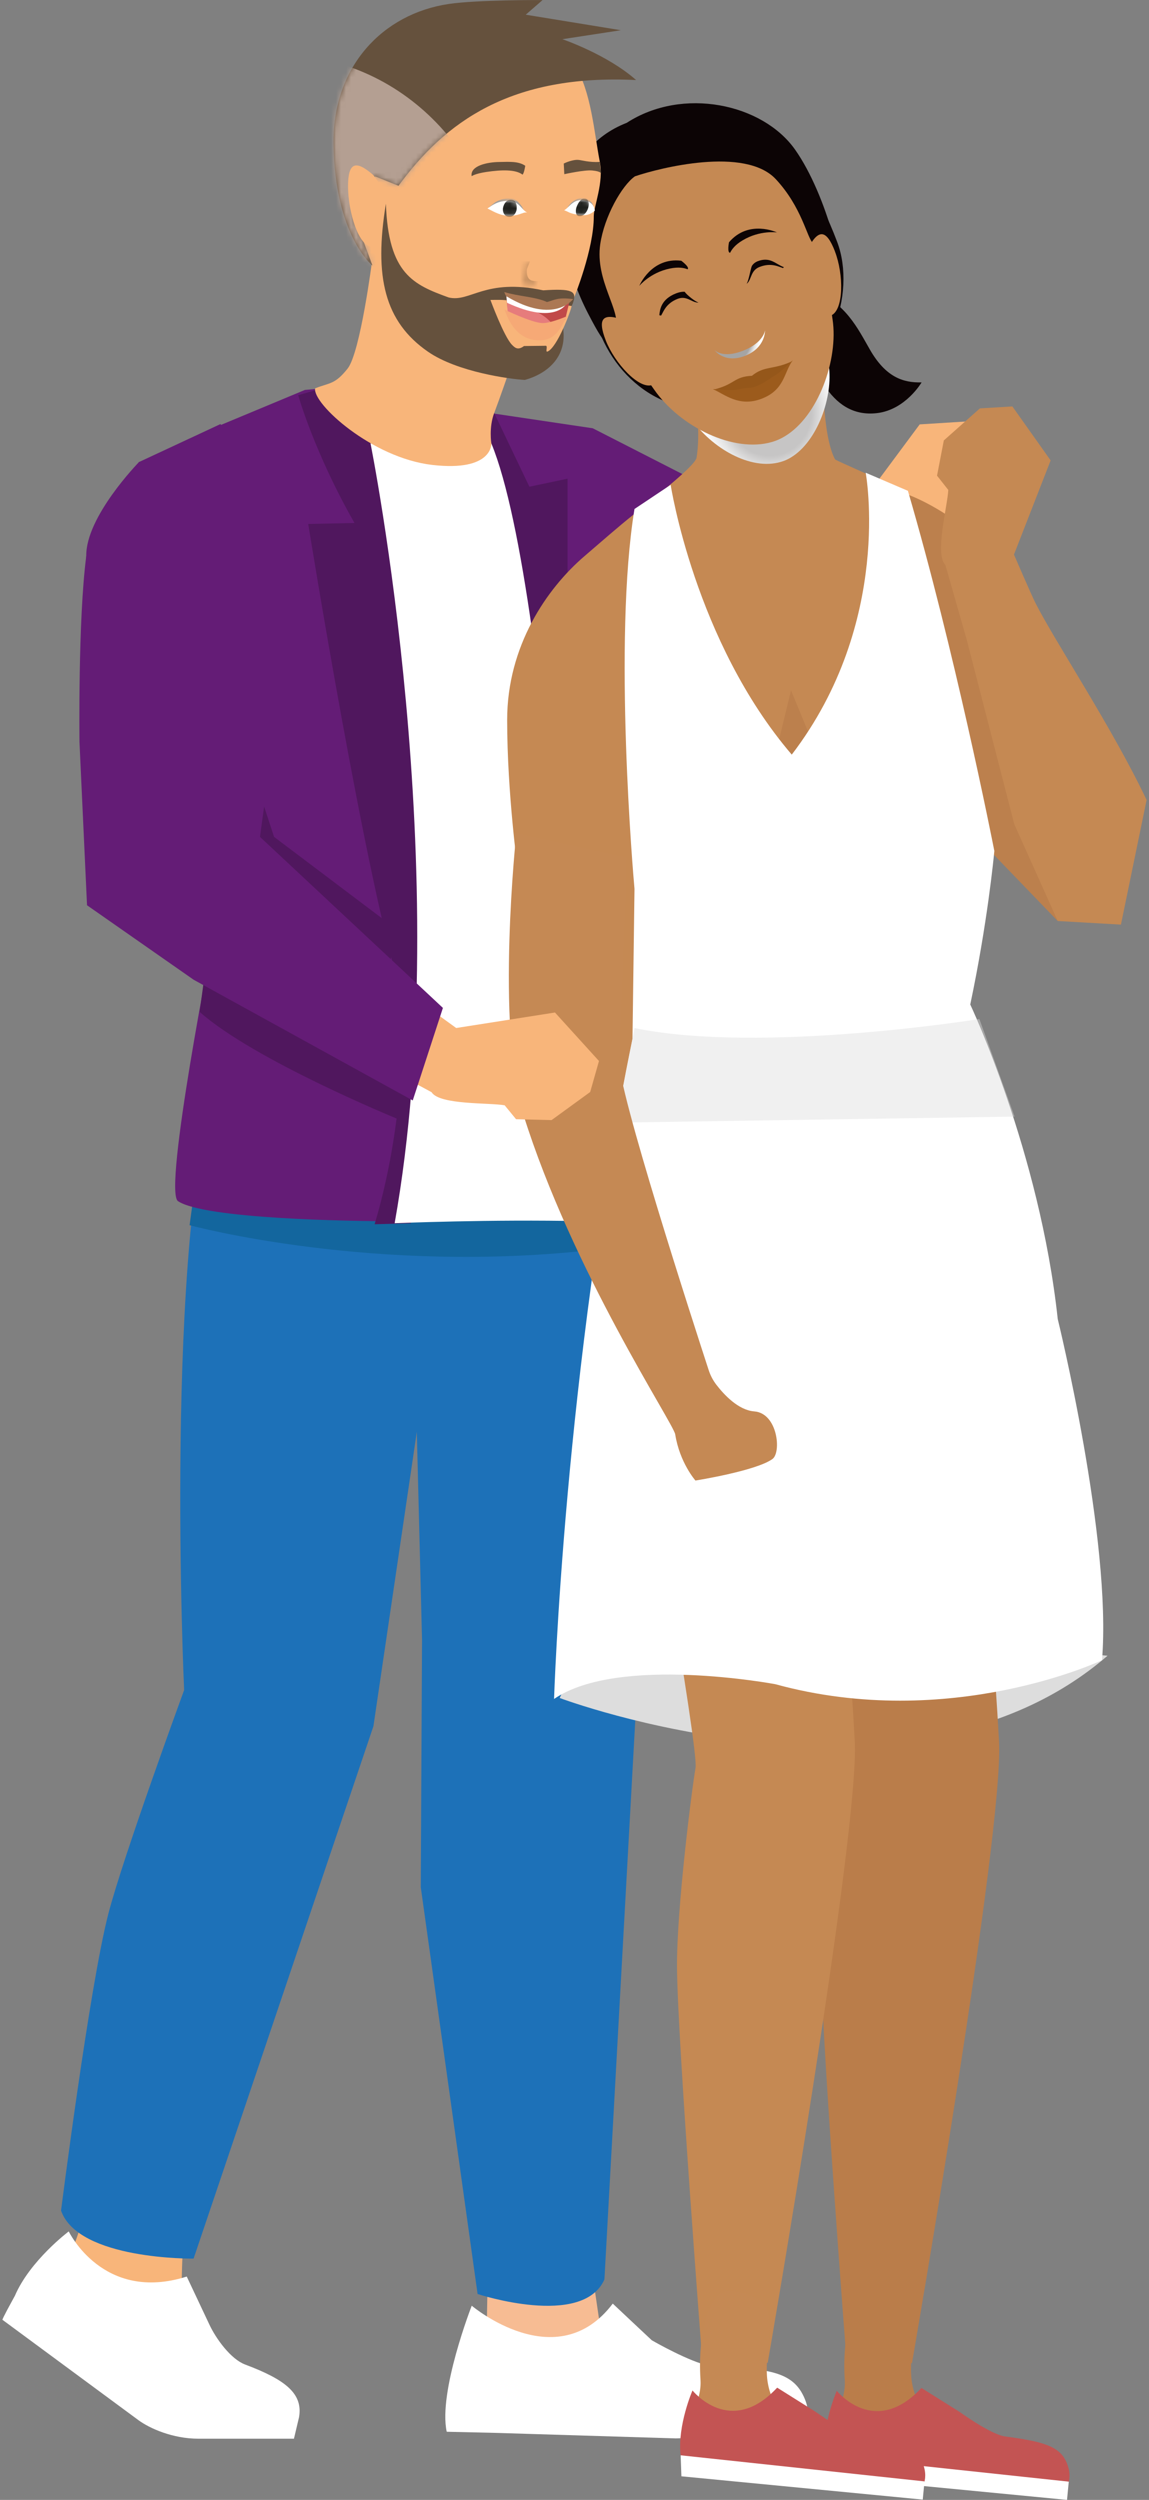 <?xml version="1.0" encoding="UTF-8"?>
<svg width="230px" height="500px" viewBox="0 0 230 500" version="1.1" xmlns="http://www.w3.org/2000/svg" xmlns:xlink="http://www.w3.org/1999/xlink">
    <rect x="0" y="0" width="230" height="500" fill="#808080" stroke="none"/>
    <title>Laag_1</title>
    <defs>
        <radialGradient cx="67.281%" cy="72.021%" fx="67.281%" fy="72.021%" r="37.223%" gradientTransform="translate(0.673, 0.72), scale(1, 0.98), rotate(158.5), translate(-0.673, -0.72)" id="radialGradient-1">
            <stop stop-color="#C6C5C5" offset="57%"></stop>
            <stop stop-color="#C9C8C8" offset="59%"></stop>
            <stop stop-color="#E6E6E6" offset="75%"></stop>
            <stop stop-color="#F8F8F8" offset="88%"></stop>
            <stop stop-color="#FFFFFF" offset="98%"></stop>
        </radialGradient>
        <radialGradient cx="20.37%" cy="12.328%" fx="20.37%" fy="12.328%" r="154.871%" gradientTransform="translate(0.204, 0.123), scale(0.553, 1), rotate(158.79), translate(-0.204, -0.123)" id="radialGradient-2">
            <stop stop-color="#A5A4A3" offset="61%"></stop>
            <stop stop-color="#C9C8C8" offset="67%"></stop>
            <stop stop-color="#E6E6E6" offset="72%"></stop>
            <stop stop-color="#F8F8F8" offset="78%"></stop>
            <stop stop-color="#FFFFFF" offset="81%"></stop>
        </radialGradient>
        <path d="M38.475,2.921 L57.555,6.031 L45.825,7.831 C45.825,7.831 54.805,10.881 60.575,16.001 C35.355,14.741 22.285,24.481 13.015,37.151 L8.365,35.281 C7.275,36.091 2.525,39.831 4.175,43.761 C6.035,48.181 7.815,53.181 7.815,53.181 C7.815,53.181 0.295,47.121 0.005,28.881 C-0.245,13.361 9.805,2.741 23.085,0.781 C28.845,-0.069 41.845,0.001 41.845,0.001 L38.475,2.931 L38.475,2.921 Z" id="path-3"></path>
        <rect id="path-5" x="2.463" y="-1.536" width="3.39" height="7.83"></rect>
        <rect id="path-7" x="2.463" y="-1.536" width="3.39" height="7.83"></rect>
        <path d="M7.94,2.327 C6.89,2.197 6.48,3.137 3.74,2.947 C2.28,2.847 0.69,1.837 5.68434189e-14,1.517 C0.7,1.137 2.02,-0.163 4.51,0.017 C4.63,0.017 4.73,0.037 4.84,0.057 C6.43,0.347 6.92,1.847 7.95,2.327" id="path-9"></path>
        <rect id="path-11" x="1.719" y="-0.965" width="3.07" height="6.05"></rect>
        <rect id="path-13" x="1.719" y="-0.965" width="3.07" height="6.05"></rect>
        <path d="M6.17,2.024 C6.17,2.024 5.19,3.074 3.73,3.004 C0.98,2.864 0.96,2.364 0,2.104 C1,1.554 1.81,-0.086 3.67,0.004 C3.84,0.004 4,0.034 4.16,0.054 C6.18,0.384 6.17,2.014 6.17,2.014" id="path-15"></path>
        <rect id="path-17" x="2.298" y="-1.241" width="4.43" height="8.36"></rect>
        <path d="M8.569,1.685 L8.569,1.735 C8.499,1.995 8.259,2.175 8.259,2.175 C8.259,2.175 7.229,4.895 2.769,4.205 C-1.681,3.515 0.569,0.655 0.569,0.655 C0.569,0.655 1.049,-0.465 5.499,0.225 C5.679,0.255 5.859,0.285 6.019,0.315 C8.229,0.725 8.629,1.295 8.569,1.695" id="path-19"></path>
        <radialGradient cx="547.995%" cy="13.996%" fx="547.995%" fy="13.996%" r="165.469%" gradientTransform="translate(5.48, 0.14), scale(1, 0.572), rotate(180), translate(-5.48, -0.14)" id="radialGradient-21">
            <stop stop-color="#A6A6A5" offset="0%"></stop>
            <stop stop-color="#A6A6A5" offset="61%"></stop>
            <stop stop-color="#C8C8C8" offset="66%"></stop>
            <stop stop-color="#E6E6E6" offset="72%"></stop>
            <stop stop-color="#F8F8F8" offset="77%"></stop>
            <stop stop-color="#FFFFFF" offset="81%"></stop>
            <stop stop-color="#FFFFFF" offset="100%"></stop>
        </radialGradient>
    </defs>
    <g id="Page-1" stroke="none" stroke-width="1" fill="none" fill-rule="evenodd">
        <g id="24305-P3D'24-levensfases-iconen-800x600_Samenwonen-of-trouwen" transform="translate(0.479, 0.009)">
            <g id="Laag_1" transform="translate(0, -0)">
                <polyline id="Path" fill="#BC804D" fill-rule="nonzero" points="211.261 184.211 187.241 159.321 185.231 130.351 206.961 131.561"></polyline>
                <path d="M175.621,115.441 C175.621,115.441 176.681,117.761 172.131,125.201 C167.581,132.641 151.241,131.801 135.931,129.321 C120.631,126.841 115.661,117.741 115.661,117.741 L136.751,95.411 C136.751,95.411 160.321,106.991 164.051,109.471" id="Path" fill="#F8B57A" fill-rule="nonzero"></path>
                <polyline id="Path" fill="#F8B57A" fill-rule="nonzero" points="175.371 95.981 183.621 84.871 202.941 83.661 198.911 107.811 178.391 122.301"></polyline>
                <path d="M12.761,452.991 C15.301,447.441 17.951,437.671 18.821,435.051 L36.761,439.341 C36.761,439.341 35.271,458.771 36.191,461.591 C37.121,464.411 20.441,468.581 19.391,468.071 C18.341,467.561 11.011,466.521 11.361,463.901 C11.711,461.281 10.221,458.541 12.761,452.991 L12.761,452.991 Z" id="Path" fill="#F8B57A" fill-rule="nonzero"></path>
                <polygon id="Path" fill="#F7BC93" fill-rule="nonzero" points="96.891 468.911 120.631 471.941 116.091 441.121 97.391 442.381"></polygon>
                <path d="M88.961,486.361 L98.911,486.591 L134.791,487.691 L159.911,486.801 C159.911,486.801 162.801,483.791 160.161,478.821 C157.821,474.401 153.061,473.701 142.851,473.371 C139.581,473.271 132.851,469.691 130.001,468.071 C129.961,468.051 122.181,460.731 122.181,460.731 C110.961,475.541 93.951,461.151 93.951,461.151 C93.951,461.151 87.221,478.391 88.941,486.351 L88.961,486.361 Z" id="Path" fill="#FFFFFF" fill-rule="nonzero"></path>
                <path d="M124.491,208.261 L127.711,325.541 L120.511,455.901 C116.121,465.721 95.121,458.811 95.121,458.811 L83.751,377.461 L84.001,327.941 L82.231,257.711 L69.501,207.731 L124.481,208.261 L124.491,208.261 Z" id="Path" fill="#1D71B8" fill-rule="nonzero"></path>
                <path d="M36.381,338.051 C36.381,338.051 32.211,247.611 43.201,214.891 C46.621,204.711 85.561,207.731 85.561,207.731 L86.401,263.021 L74.271,345.251 L38.271,451.732 C38.271,451.732 15.211,452.041 11.741,442.131 C11.741,442.131 17.401,397.491 21.211,382.761 C24.201,371.231 36.371,338.041 36.371,338.041 L36.381,338.051 Z" id="Path" fill="#1D71B8" fill-rule="nonzero"></path>
                <path d="M38.681,236.191 L37.471,245.041 C37.471,245.041 74.501,255.101 119.171,249.871 L119.571,241.021" id="Path" fill="#13669E" fill-rule="nonzero"></path>
                <path d="M2.481,459.211 C5.501,452.131 13.281,446.291 13.281,446.291 C13.281,446.291 20.141,460.621 36.901,455.321 C36.901,455.321 41.421,464.901 41.441,464.941 C42.751,467.741 45.711,471.841 48.601,472.921 C56.791,475.991 60.181,478.791 59.381,483.451 L58.361,487.751 L39.231,487.751 C34.071,487.751 29.461,485.681 27.231,484.041 L0.001,463.961 C0.001,463.961 -0.109,463.891 2.481,459.201 L2.481,459.211 Z" id="Path" fill="#FFFFFF" fill-rule="nonzero"></path>
                <path d="M42.241,187.131 C42.241,187.131 44.911,153.201 44.431,149.331 C43.951,145.461 44.271,130.271 44.271,130.271 L43.571,85.051 L60.551,77.981 L72.741,76.881 L98.411,82.711 L118.181,85.651 L141.431,97.521 L136.601,131.351 L126.201,135.301 C126.201,135.301 126.021,149.591 125.621,151.201 C125.221,152.811 127.641,187.621 127.641,187.621 L128.511,211.901 C128.511,211.901 129.911,233.001 127.641,236.181 C124.601,240.451 87.651,244.251 78.451,244.251 C69.261,244.251 40.451,243.771 35.151,240.231 C32.121,238.211 42.231,187.161 42.231,187.161 L42.241,187.131 Z" id="Path" fill="#641C76" fill-rule="nonzero"></path>
                <polygon id="Path" fill="#50175E" fill-rule="nonzero" points="98.451 82.611 105.491 97.341 113.131 95.731 113.131 140.411 100.661 145.641 86.971 82.051"></polygon>
                <path d="M59.211,79.031 C59.211,79.031 62.431,90.501 70.481,104.591 L61.221,104.791 C61.221,104.791 72.891,177.431 80.141,199.571 C80.141,199.571 81.351,221.911 74.511,244.851 L81.751,244.651 L93.821,152.491 L70.481,75.821" id="Path" fill="#50175E" fill-rule="nonzero"></path>
                <path d="M111.551,339.601 C111.551,339.601 181.171,365.761 221.221,331.151 L141.331,323.911 L120.001,321.901 L111.551,339.611 L111.551,339.601 Z" id="Path" fill="#DDDDDD" fill-rule="nonzero"></path>
                <path d="M73.691,88.691 C73.691,88.691 91.001,174.611 78.521,244.641 C78.521,244.641 98.241,243.831 115.951,244.241 C115.951,244.241 110.411,119.111 97.891,88.711" id="Path" fill="#FFFFFF" fill-rule="nonzero"></path>
                <path d="M19.301,133.801 C18.241,137.991 17.711,174.571 19.941,180.841 L27.561,185.921 L51.251,171.391 C51.251,171.391 48.591,167.801 49.021,163.601 C49.601,157.821 53.501,143.711 48.721,130.971 C42.431,127.511 24.061,132.711 19.301,133.801" id="Path" fill="#F8B57A" fill-rule="nonzero"></path>
                <path d="M27.351,92.401 C27.351,92.401 17.591,105.141 16.791,111.211 C15.121,123.891 15.431,148.401 15.431,148.401 L56.051,147.271 L54.921,112.861 L43.671,84.801 L27.351,92.401 Z" id="Path" fill="#641C76" fill-rule="nonzero"></path>
                <path d="M78.931,223.711 C78.931,223.711 50.361,212.041 39.491,202.381 L41.101,190.311 L80.541,215.261" id="Path" fill="#50175E" fill-rule="nonzero"></path>
                <path d="M150.521,236.071 L183.211,236.261 C186.501,250.571 196.091,285.761 199.501,348.271 C200.491,366.511 182.081,472.631 182.081,472.631 L169.001,472.461 C169.001,472.461 164.061,408.701 163.921,393.691 C163.811,381.961 166.961,357.351 167.631,353.641 C168.301,349.931 156.641,284.171 156.641,284.171" id="Path" fill="#BA7D4A" fill-rule="nonzero"></path>
                <path d="M135.821,96.301 C128.401,100.771 124.081,104.731 116.521,111.221 C108.961,117.701 101.041,129.221 101.041,143.981 C101.041,158.741 103.201,174.221 103.201,174.221 C103.201,174.221 118.431,173.861 123.281,171.701 L121.251,193.301 L116.271,210.711 L119.161,236.721 C119.161,236.721 143.411,243.311 159.601,241.871 C175.791,240.431 200.891,238.071 200.921,237.881 C202.811,228.131 189.861,203.381 189.861,203.381 L183.491,100.051 L170.011,93.751 L135.831,96.291 L135.821,96.301 Z" id="Path" fill="#C58953" fill-rule="nonzero"></path>
                <path d="M138.871,91.741 L138.921,91.741 C139.821,86.601 138.781,80.131 138.781,80.131 L143.741,84.271 L161.181,82.621 L164.311,74.001 C164.311,74.001 164.001,86.821 166.681,91.891 C167.551,92.401 174.011,95.131 175.381,95.971 C175.381,95.971 167.941,110.051 156.591,111.141 C143.351,112.421 130.431,99.581 130.431,99.581 C130.431,99.581 138.461,93.251 138.871,91.721 L138.871,91.741 Z" id="Path" fill="#C58953" fill-rule="nonzero"></path>
                <path d="M161.901,57.971 C168.741,60.331 171.241,65.741 173.681,69.961 C176.791,75.351 180.221,76.581 184.001,76.471 C184.001,76.471 180.801,81.961 175.051,82.621 C165.301,83.731 161.981,72.661 159.211,64.521" id="Path" fill="#0C0405" fill-rule="nonzero"></path>
                <path d="M147.341,68.491 C150.031,67.451 159.761,52.111 160.861,54.961 C165.031,65.701 164.411,66.321 165.411,72.981 C166.361,79.321 163.141,88.321 157.831,91.491 C157.441,91.731 157.001,91.951 156.521,92.141 C156.331,92.211 156.131,92.281 155.931,92.341 C155.881,92.351 155.841,92.371 155.791,92.381 C149.771,94.141 141.971,89.641 137.831,83.671 C133.981,78.131 132.401,78.361 128.231,67.621 C127.121,64.771 144.661,69.531 147.341,68.491 L147.341,68.491 Z" id="Path" fill="url(#radialGradient-1)" fill-rule="nonzero" style="mix-blend-mode: multiply;"></path>
                <path d="M159.831,34.581 C159.831,34.581 163.261,38.231 167.101,48.371 C170.971,58.581 166.021,75.221 151.351,79.331 C137.231,85.941 124.881,78.681 119.951,67.411 C117.601,62.041 115.101,59.561 115.14,55.391 C115.251,42.551 159.831,34.591 159.831,34.591 L159.831,34.581 Z" id="Path" fill="#0C0405" fill-rule="nonzero"></path>
                <path d="M119.221,57.131 C123.641,68.511 136.011,73.031 147.381,68.621 C158.761,64.201 164.841,52.521 160.421,41.141 C155.611,28.751 142.761,22.991 131.381,27.411 C120.001,31.831 114.401,44.741 119.211,57.131 L119.221,57.131 Z" id="Path" fill="#C58953" fill-rule="nonzero"></path>
                <path d="M143.361,58.221 C146.751,56.901 159.041,37.541 160.441,41.131 C165.701,54.691 164.921,55.471 166.181,63.891 C167.381,71.901 163.311,83.261 156.611,87.261 C156.111,87.561 155.571,87.841 154.961,88.081 C154.721,88.171 154.471,88.261 154.221,88.341 C154.161,88.361 154.101,88.371 154.041,88.391 C146.431,90.621 135.671,85.411 130.441,77.881 C125.581,70.891 124.511,70.691 119.241,57.121 C117.841,53.521 139.981,59.531 143.371,58.211 L143.361,58.221 Z" id="Path" fill="#C58953" fill-rule="nonzero"></path>
                <path d="M126.641,35.251 C131.551,33.581 148.691,29.231 154.831,35.841 C160.061,41.471 161.041,47.501 162.251,48.631 C164.171,48.811 164.961,56.601 167.081,56.431 C169.191,56.261 165.171,39.111 158.671,29.911 C152.171,20.711 136.171,17.301 124.971,24.561 C111.321,29.861 108.861,46.471 117.191,62.601 C121.421,70.781 121.451,69.271 122.731,65.591 C123.911,62.201 118.611,56.131 119.671,48.851 C120.471,43.321 124.001,37.071 126.641,35.241 L126.641,35.251 Z" id="Path" fill="#0C0405" fill-rule="nonzero"></path>
                <path d="M120.781,68.081 C119.021,63.551 120.211,62.471 124.581,64.081 C127.241,63.051 130.111,61.441 131.871,65.971 C133.631,70.501 132.801,75.941 130.141,76.971 C127.481,78.001 122.541,72.611 120.781,68.091 L120.781,68.081 Z" id="Path" fill="#C58953" fill-rule="nonzero"></path>
                <path d="M166.661,50.281 C164.901,45.751 163.301,45.751 161.151,49.891 C158.491,50.921 155.281,51.671 157.041,56.201 C158.801,60.731 163.161,64.151 165.811,63.121 C168.471,62.091 168.411,54.811 166.651,50.281 L166.661,50.281 Z" id="Path" fill="#C58953" fill-rule="nonzero"></path>
                <path d="M152.661,66.071 C152.661,66.071 152.791,69.561 148.631,71.171 C144.481,72.781 142.541,70.001 142.541,70.001 C142.541,70.001 144.081,71.761 148.241,70.151 C152.391,68.541 152.661,66.071 152.661,66.071" id="Path" fill="url(#radialGradient-2)" fill-rule="nonzero" style="mix-blend-mode: multiply;"></path>
                <path d="M142.221,77.821 L144.171,77.801 L150.781,76.671 L156.731,73.181 L158.211,72.061 C156.411,74.481 156.621,77.931 152.031,79.721 C147.441,81.501 144.601,78.851 142.221,77.821 L142.221,77.821 Z" id="Path" fill="#9C5B1C" fill-rule="nonzero"></path>
                <path d="M142.781,77.811 C142.781,77.811 146.021,78.221 147.361,77.871 C149.191,77.391 149.651,77.741 150.861,77.261 C152.401,76.651 152.911,76.151 154.811,74.981 C155.991,74.261 157.831,72.351 157.831,72.351 C154.361,73.941 152.481,73.131 150.041,75.151 C146.451,75.341 146.721,76.751 142.771,77.811 L142.781,77.811 Z" id="Path" fill="#95571A" fill-rule="nonzero"></path>
                <path d="M145.451,48.431 C145.451,48.431 145.021,50.541 145.671,50.551 C146.001,49.881 146.651,48.961 148.191,48.051 C151.661,45.981 155.051,46.481 155.051,46.481 C155.051,46.481 149.421,43.821 145.461,48.431 L145.451,48.431 Z" id="Path" fill="#0C0405" fill-rule="nonzero"></path>
                <path d="M135.891,52.141 C135.891,52.141 137.631,53.411 137.161,53.851 C136.461,53.571 135.371,53.341 133.611,53.701 C129.651,54.511 127.491,57.171 127.491,57.171 C127.491,57.171 129.861,51.411 135.891,52.141 L135.891,52.141 Z" id="Path" fill="#0C0405" fill-rule="nonzero"></path>
                <path d="M139.341,60.461 C138.931,60.521 136.831,58.861 136.601,58.361 C136.601,58.361 135.991,58.231 134.841,58.671 C131.811,59.851 131.611,61.971 131.501,63.041 L131.851,63.111 C132.321,62.391 132.781,60.691 135.171,59.761 C136.951,59.071 137.951,60.461 139.191,60.511" id="Path" fill="#0C0405" fill-rule="nonzero"></path>
                <path d="M148.961,56.721 C149.311,56.491 149.801,53.651 150.011,53.221 C150.011,53.221 150.321,52.581 151.161,52.251 C153.721,51.261 154.761,52.831 156.411,53.411 L156.281,53.611 C155.451,53.391 153.961,52.451 151.571,53.381 C149.791,54.071 149.991,55.771 149.111,56.651" id="Path" fill="#0C0405" fill-rule="nonzero"></path>
                <path d="M181.071,98.851 C181.071,98.851 205.351,107.011 212.191,137.191 L191.261,143.631" id="Path" fill="#BC804D" fill-rule="nonzero"></path>
                <path d="M87.771,45.991 L74.031,51.951 C74.031,51.951 71.661,70.541 69.091,73.731 C66.531,76.921 65.611,76.481 62.601,77.661 C62.041,80.691 73.921,91.581 86.051,92.981 C98.181,94.381 97.881,88.701 97.881,88.701 C97.881,88.701 97.351,85.501 98.441,82.611 C99.541,79.721 101.371,74.421 101.371,74.421 L87.761,45.991 L87.771,45.991 Z" id="Path" fill="#F8B57A" fill-rule="nonzero"></path>
                <path d="M68.141,26.681 C68.071,14.551 84.911,5.881 96.531,5.811 C102.631,5.781 110.841,7.391 114.521,12.981 C117.851,18.041 118.481,26.701 119.591,32.361 C120.411,36.511 118.371,41.231 118.381,43.241 C118.421,49.791 114.451,59.491 114.451,59.491 C114.451,59.491 110.461,72.331 100.611,72.392 C90.761,72.441 78.571,59.031 78.571,59.031 C78.571,59.031 71.941,53.401 71.501,43.711 C71.411,41.701 68.131,28.681 68.121,26.671" id="Path" fill="#F8B57A" fill-rule="nonzero"></path>
                <path d="M83.801,38.361 C83.771,33.451 81.421,29.481 78.531,29.501 C75.651,29.521 73.331,33.511 73.361,38.421 C73.391,43.331 75.751,47.301 78.631,47.281 C81.511,47.261 83.831,43.271 83.801,38.361" id="Path" fill="#F8B57A" fill-rule="nonzero"></path>
                <path d="M123.841,6.041 L104.761,2.931 L108.131,0.001 C108.131,0.001 95.131,-0.069 89.371,0.781 C76.091,2.741 66.041,13.361 66.291,28.881 C66.581,47.121 74.071,53.101 74.071,53.101 C74.071,53.101 72.321,48.181 70.461,43.761 C68.811,39.831 73.561,36.091 74.651,35.281 L79.291,37.151 C88.561,24.491 101.641,14.751 126.851,16.001 C121.091,10.891 112.101,7.831 112.101,7.831 L123.831,6.031 L123.841,6.041 Z" id="Path" fill="#65513D" fill-rule="nonzero"></path>
                <g id="Clipped" transform="translate(66.286, 0)">
                    <mask id="mask-4" fill="white">
                        <use xlink:href="#path-3"></use>
                    </mask>
                    <g id="Path"></g>
                    <path d="M33.865,57.501 C33.725,31.681 13.555,10.851 -11.175,10.991 C-35.915,11.131 -55.845,32.171 -55.706,58.001 C-55.565,83.821 -35.395,104.651 -10.655,104.512 C14.085,104.371 34.015,83.331 33.875,57.501" id="Path" fill="#B49F92" fill-rule="nonzero" mask="url(#mask-4)"></path>
                </g>
                <path d="M69.191,37.391 C69.161,32.481 70.671,31.891 74.221,34.981 C76.661,37.991 76.291,39.531 76.291,39.531 C76.321,44.441 77.021,49.391 74.141,49.401 C71.261,49.421 69.221,42.301 69.191,37.391" id="Path" fill="#F8B57A" fill-rule="nonzero"></path>
                <path d="M85.381,63.171 L87.281,63.171 C87.281,63.171 90.621,62.571 92.641,62.461 C93.771,62.701 97.381,63.681 97.381,63.681 L100.291,63.871 C100.141,64.621 98.411,67.711 95.691,67.941 C95.121,67.991 94.631,66.891 93.991,66.991 C93.441,67.071 92.851,67.101 92.221,67.071 C91.641,67.041 91.111,66.961 90.621,66.841 C89.841,66.651 89.151,67.621 88.511,67.421 C86.281,66.721 85.351,63.801 85.381,63.181" id="Path" fill="#F8B57A" fill-rule="nonzero"></path>
                <path d="M104.661,33.151 C104.661,33.151 104.451,34.631 104.121,34.921 C102.741,33.861 99.941,33.931 96.891,34.381 C94.601,34.721 93.931,35.231 93.931,35.231 C93.591,33.111 97.141,32.411 99.471,32.391 C101.311,32.371 103.271,32.181 104.671,33.151" id="Path" fill="#65513D" fill-rule="nonzero"></path>
                <g id="Clipped" transform="translate(97.116, 38.866)">
                    <mask id="mask-6" fill="white">
                        <use xlink:href="#path-5" transform="translate(4.158, 2.38) rotate(-79.51) translate(-4.158, -2.38)"></use>
                    </mask>
                    <g id="Rectangle" transform="translate(4.158, 2.38) rotate(-79.51) translate(-4.158, -2.38)"></g>
                    <g mask="url(#mask-6)">
                        <mask id="mask-8" fill="white">
                            <use xlink:href="#path-7" transform="translate(4.158, 2.38) rotate(-79.51) translate(-4.158, -2.38)"></use>
                        </mask>
                        <g id="Rectangle" transform="translate(4.158, 2.38) rotate(-79.51) translate(-4.158, -2.38)"></g>
                        <path d="M0.105,2.755 C1.105,1.865 2.215,0.695 4.795,0.825 C5.865,0.885 6.925,2.345 7.215,3.105 C6.775,2.585 5.455,1.485 4.545,1.435 C1.965,1.305 1.365,2.155 0.625,2.625 L0.105,2.745 L0.105,2.755 Z" id="Path" fill="#9F9F9F" fill-rule="nonzero" mask="url(#mask-8)"></path>
                    </g>
                </g>
                <path d="M100.831,43.111 C99.371,43.011 97.781,42.001 97.091,41.681 C97.781,41.301 99.101,40.001 101.601,40.181 C103.461,40.311 103.941,41.981 105.031,42.491 C103.981,42.361 103.571,43.301 100.831,43.111" id="Path" fill="#FFFFFF" fill-rule="nonzero"></path>
                <g id="Clipped" transform="translate(97.091, 40.164)">
                    <mask id="mask-10" fill="white">
                        <use xlink:href="#path-9"></use>
                    </mask>
                    <g id="Path"></g>
                    <path d="M5.87,1.577 C5.81,2.387 5.2,3.257 4.36,3.217 C3.52,3.177 2.97,2.377 3.12,1.427 C3.27,0.477 3.94,-0.283 4.77,-0.243 C5.6,-0.203 5.93,0.617 5.86,1.577" id="Path" fill="#1D1E1B" fill-rule="nonzero" mask="url(#mask-10)"></path>
                </g>
                <g id="Clipped" transform="translate(112.448, 39.039)">
                    <mask id="mask-12" fill="white">
                        <use xlink:href="#path-11" transform="translate(3.254, 2.06) rotate(-79.51) translate(-3.254, -2.06)"></use>
                    </mask>
                    <g id="Rectangle" transform="translate(3.254, 2.06) rotate(-79.51) translate(-3.254, -2.06)"></g>
                    <g mask="url(#mask-12)">
                        <mask id="mask-14" fill="white">
                            <use xlink:href="#path-13" transform="translate(3.254, 2.06) rotate(-79.51) translate(-3.254, -2.06)"></use>
                        </mask>
                        <g id="Rectangle" transform="translate(3.254, 2.06) rotate(-79.51) translate(-3.254, -2.06)"></g>
                        <path d="M3.813,0.602 C5.773,0.822 5.873,2.252 6.143,3.062 L6.033,2.802 C5.343,2.312 5.933,1.182 3.363,1.122 L0.683,2.432 C0.983,1.872 2.253,0.432 3.813,0.602 L3.813,0.602 Z" id="Path" fill="#9F9F9F" fill-rule="nonzero" mask="url(#mask-14)"></path>
                    </g>
                </g>
                <path d="M116.181,43.031 C117.641,43.131 118.591,42.101 118.591,42.101 C118.591,42.101 118.541,40.201 116.051,40.021 C114.191,39.891 113.421,41.521 112.451,42.051 C113.411,42.321 113.451,42.831 116.181,43.031" id="Path" fill="#FFFFFF" fill-rule="nonzero"></path>
                <g id="Clipped" transform="translate(112.361, 40.008)">
                    <mask id="mask-16" fill="white">
                        <use xlink:href="#path-15"></use>
                    </mask>
                    <g id="Path"></g>
                    <path d="M2.57,1.394 C2.28,2.224 2.42,3.174 3.12,3.244 C3.82,3.304 4.62,2.564 4.9,1.574 C5.18,0.594 4.94,-0.256 4.24,-0.316 C3.54,-0.376 2.92,0.414 2.57,1.394" id="Path" fill="#1D1E1B" fill-rule="nonzero" mask="url(#mask-16)"></path>
                </g>
                <path d="M76.771,40.731 C77.241,54.821 82.341,56.941 89.311,59.481 C93.641,60.541 96.561,55.571 108.261,58.061 C114.101,57.661 114.941,58.251 114.291,60.351 C113.791,61.961 112.101,64.111 112.301,66.161 C112.801,71.261 109.361,74.641 104.581,75.981 C101.721,75.831 91.091,74.431 85.171,70.321 C76.541,64.341 74.351,55.401 76.771,40.731 L76.771,40.731 Z" id="Path" fill="#65513D" fill-rule="nonzero"></path>
                <path d="M100.481,60.001 C102.371,60.221 105.951,60.811 108.041,60.431 L113.951,61.191 C113.801,62.171 111.071,69.481 109.131,70.301 C108.581,70.531 109.321,69.021 108.681,69.151 L104.411,69.201 C103.151,70.151 102.551,69.491 102.021,68.971 C100.411,67.361 97.691,59.981 97.691,59.981 C97.691,59.981 99.801,59.931 100.471,60.011 L100.481,60.001 Z" id="Path" fill="#F8B57A" fill-rule="nonzero"></path>
                <g id="Clipped" transform="translate(104.133, 52.431)">
                    <mask id="mask-18" fill="white">
                        <use xlink:href="#path-17" transform="translate(4.513, 2.939) rotate(-79.51) translate(-4.513, -2.939)"></use>
                    </mask>
                    <g id="Rectangle" transform="translate(4.513, 2.939) rotate(-79.51) translate(-4.513, -2.939)"></g>
                    <g mask="url(#mask-18)">
                        <g transform="translate(0.309, 0.715)">
                            <mask id="mask-20" fill="white">
                                <use xlink:href="#path-19"></use>
                            </mask>
                            <g id="Path" stroke="none" fill="none"></g>
                            <!-- replaced url(#radialGradient-21)" with fill="rgba(0,0,0,0.2)" -->
                            <rect id="Rectangle" stroke="none" fill="rgba(0,0,0,0.2)" fill-rule="nonzero" mask="url(#mask-20)" transform="translate(3.482, 2.163) rotate(-87.68) translate(-3.482, -2.163)" x="0.537" y="-2.982" width="5.89" height="10.29"></rect>
                        </g>
                    </g>
                </g>
                <path d="M110.001,41.011 L113.711,53.211 C113.711,53.211 113.431,56.401 111.541,56.101 C109.651,55.811 107.171,56.501 105.941,56.101 C104.711,55.701 105.001,53.801 105.001,53.801" id="Path" fill="#F8B57A" fill-rule="nonzero"></path>
                <path d="M112.371,32.701 L112.481,34.831 C112.481,34.831 116.501,33.931 118.091,34.091 C119.981,34.271 119.831,34.751 119.831,34.751 L119.591,32.371 C117.511,32.531 115.861,31.991 115.191,31.961 C114.521,31.931 113.391,32.201 112.351,32.711" id="Path" fill="#65513D" fill-rule="nonzero"></path>
                <polyline id="Path" fill="#C14949" fill-rule="nonzero" points="113.531 60.281 112.631 63.971 109.711 65.311 103.721 64.871 101.211 63.071 100.881 59.251 106.061 61.091"></polyline>
                <path d="M109.931,64.601 C109.931,64.601 107.951,62.261 105.431,61.991 L101.021,60.551 L101.111,62.531 L105.701,64.781" id="Path" fill="#FF9F9F" fill-rule="nonzero" opacity="0.6"></path>
                <path d="M112.901,60.731 C112.901,60.731 110.741,65.051 101.021,60.551 L100.881,59.251 L107.051,60.641 L108.941,61.091" id="Path" fill="#FFFFFF" fill-rule="nonzero"></path>
                <path d="M100.491,61.901 C100.491,61.901 105.891,64.531 108.081,64.611 C109.771,64.671 113.181,63.161 113.181,63.161 C112.211,63.851 111.551,68.281 107.181,68.061 C102.801,67.831 101.271,63.961 100.501,61.901 L100.491,61.901 Z" id="Path" fill="#F6A976" fill-rule="nonzero"></path>
                <path d="M100.471,58.401 C103.291,59.281 106.711,59.331 109.011,60.401 C110.631,59.961 111.201,59.421 114.251,59.811 C114.251,59.811 110.451,64.981 100.891,59.251 C100.691,59.131 100.471,58.401 100.471,58.401 Z" id="Path" fill="#AC7854" fill-rule="nonzero"></path>
                <polyline id="Path" fill="#BC804D" fill-rule="nonzero" points="162.691 149.741 157.861 138.071 154.641 151.351 157.861 157.391"></polyline>
                <path d="M223.901,184.931 L229.041,159.991 C222.141,145.461 210.771,128.431 206.801,120.611 C205.941,118.921 202.491,110.911 202.491,110.911 L209.831,92.081 L202.171,81.281 L195.671,81.671 L188.451,88.081 L187.091,95.131 L189.341,97.981 C189.211,101.151 186.571,110.861 188.761,112.981 L193.071,128.071 L202.551,164.831 L211.251,184.201 L223.891,184.921 L223.901,184.931 Z" id="Path" fill="#C58953" fill-rule="nonzero"></path>
                <path d="M121.641,236.011 L154.331,236.201 C157.621,250.511 167.211,285.701 170.621,348.211 C171.611,366.451 153.201,472.571 153.201,472.571 L140.121,472.401 C140.121,472.401 135.181,408.641 135.041,393.631 C134.931,381.901 138.081,357.291 138.751,353.581 C139.421,349.871 127.761,284.111 127.761,284.111" id="Path" fill="#C58953" fill-rule="nonzero"></path>
                <polyline id="Path" fill="#50175E" fill-rule="nonzero" points="77.721 191.921 49.031 169.521 46.331 142.821 54.381 167.371 78.931 185.881"></polyline>
                <path d="M110.441,339.791 C123.321,330.941 154.711,336.841 154.711,336.841 C189.721,346.431 220.111,332.051 220.111,332.051 C222.121,308.071 211.251,263.801 211.251,263.801 C207.631,230.231 193.741,200.901 193.741,200.901 C197.181,184.601 198.441,171.461 198.561,170.201 L198.561,170.201 L198.561,170.171 C198.561,170.171 198.561,170.131 198.541,170.091 L198.541,170.091 C198.091,167.771 190.621,130.131 181.261,98.161 L172.811,94.541 C172.811,94.541 178.331,124.381 158.011,150.921 C138.581,128.241 133.771,96.961 133.771,96.961 L126.531,101.791 C122.211,128.091 126.311,175.431 126.531,177.761 L126.531,177.791 L126.131,207.731 C112.451,274.501 110.431,339.801 110.431,339.801 L110.441,339.791 Z" id="Path" fill="#FFFFFF" fill-rule="nonzero"></path>
                <path d="M198.571,170.181 L198.571,170.181 C198.571,170.181 198.571,170.191 198.571,170.191 C198.571,170.191 198.571,170.191 198.571,170.181 Z" id="Path" fill="#FFFFFF" fill-rule="nonzero"></path>
                <path d="M198.551,170.081 C198.551,170.081 198.571,170.141 198.571,170.161 C198.571,170.111 198.571,170.091 198.571,170.091 L198.551,170.091 L198.551,170.081 Z" id="Path" fill="#FFFFFF" fill-rule="nonzero"></path>
                <path d="M195.561,203.801 C195.561,203.801 151.891,210.841 126.541,205.611 L124.131,218.091 L122.721,224.531 L202.611,223.321 L195.571,203.801 L195.561,203.801 Z" id="Path" fill="#DDDDDD" fill-rule="nonzero" opacity="0.43"></path>
                <g id="RIGHT_HAND" transform="translate(101.377, 166.631)" fill="#C58954" fill-rule="nonzero">
                    <path d="M22.093,45.37 C22.253,43.76 23.623,4.89 23.623,4.89 L1.503,2.84217094e-14 C1.503,2.84217094e-14 -2.667,38.46 2.883,56.21 C12.703,87.58 32.953,118.03 33.303,120.24 C34.203,125.92 37.353,129.48 37.353,129.48 C37.353,129.48 49.483,127.56 52.773,125.17 C54.583,123.85 53.823,116.01 49.123,115.65 C45.903,115.4 43.033,112.26 41.533,110.31 C40.853,109.42 40.333,108.42 39.993,107.36 C37.103,98.51 21.563,50.62 22.093,45.37 L22.093,45.37 Z" id="HAND"></path>
                </g>
                <path d="M23.821,169.201 L49.021,169.521 C61.611,179.271 75.661,193.881 82.381,199.381 C83.831,200.571 90.841,205.601 90.841,205.601 L110.611,202.501 L119.421,212.201 L117.661,218.401 L109.931,224.021 L102.821,223.841 L100.541,221.061 C97.451,220.511 87.501,221.011 85.911,218.441 L72.241,211.071 L38.711,194.101 L21.831,181.581 L23.821,169.211 L23.821,169.201 Z" id="Path" fill="#F8B57A" fill-rule="nonzero"></path>
                <path d="M47.131,87.281 L27.351,92.401 C27.351,92.401 16.641,103.341 16.791,111.211 L15.431,148.401 L16.941,181.051 L38.271,195.941 L82.141,220.091 L88.181,201.581 L51.561,167.371 L60.011,105.801 L56.791,90.911 L47.131,87.291 L47.131,87.281 Z" id="Path" fill="#641C76" fill-rule="nonzero"></path>
                <path d="M174.171,458.231 C175.921,458.121 180.511,459.141 181.881,461.941 C183.391,465.031 181.601,470.151 181.921,475.181 C182.301,481.101 186.261,483.901 184.731,487.141 C183.781,489.151 177.491,491.061 176.081,491.151 C174.001,491.281 168.941,489.271 167.481,485.441 C166.361,482.511 168.891,480.181 168.621,476.021 C168.301,471.011 168.831,466.441 169.931,463.191 C170.931,460.211 172.421,458.341 174.171,458.231 Z" id="Path" fill="#BA7D4A" fill-rule="nonzero"></path>
                <path d="M164.651,491.131 L167.321,493.721 L193.691,497.241 L212.281,498.481 C212.281,498.481 214.641,496.481 213.071,492.621 C211.681,489.191 208.221,488.311 200.721,487.301 C198.321,486.981 193.631,483.831 191.651,482.421 C191.621,482.401 183.971,477.601 183.971,477.601 C174.581,487.681 167.021,478.161 167.021,478.161 C167.021,478.161 163.971,485.141 164.641,491.141 L164.651,491.131 Z" id="Path" fill="#C35453" fill-rule="nonzero"></path>
                <polygon id="Path" fill="#FFFFFF" fill-rule="nonzero" points="213.461 496.341 164.651 491.131 164.801 495.331 213.111 499.991"></polygon>
                <path d="M145.291,458.171 C147.041,458.061 151.631,459.081 153.001,461.881 C154.511,464.971 152.721,470.091 153.041,475.121 C153.421,481.041 157.381,483.841 155.851,487.081 C154.901,489.091 148.611,491.001 147.201,491.091 C145.121,491.221 140.061,489.211 138.601,485.381 C137.481,482.451 140.011,480.121 139.741,475.961 C139.421,470.951 139.951,466.381 141.051,463.131 C142.051,460.151 143.541,458.281 145.291,458.171 Z" id="Path" fill="#C58954" fill-rule="nonzero"></path>
                <path d="M135.771,491.071 L138.441,493.661 L164.811,497.181 L183.401,498.421 C183.401,498.421 185.761,496.421 184.191,492.561 C182.801,489.131 179.341,488.251 171.841,487.241 C169.441,486.921 164.751,483.771 162.771,482.361 C162.741,482.341 155.091,477.541 155.091,477.541 C145.701,487.621 138.141,478.101 138.141,478.101 C138.141,478.101 135.091,485.081 135.761,491.081 L135.771,491.071 Z" id="Path" fill="#C35453" fill-rule="nonzero"></path>
                <polygon id="Path" fill="#FFFFFF" fill-rule="nonzero" points="184.581 496.291 135.771 491.071 135.921 495.271 184.231 499.931"></polygon>
            </g>
        </g>
    </g>
</svg>
